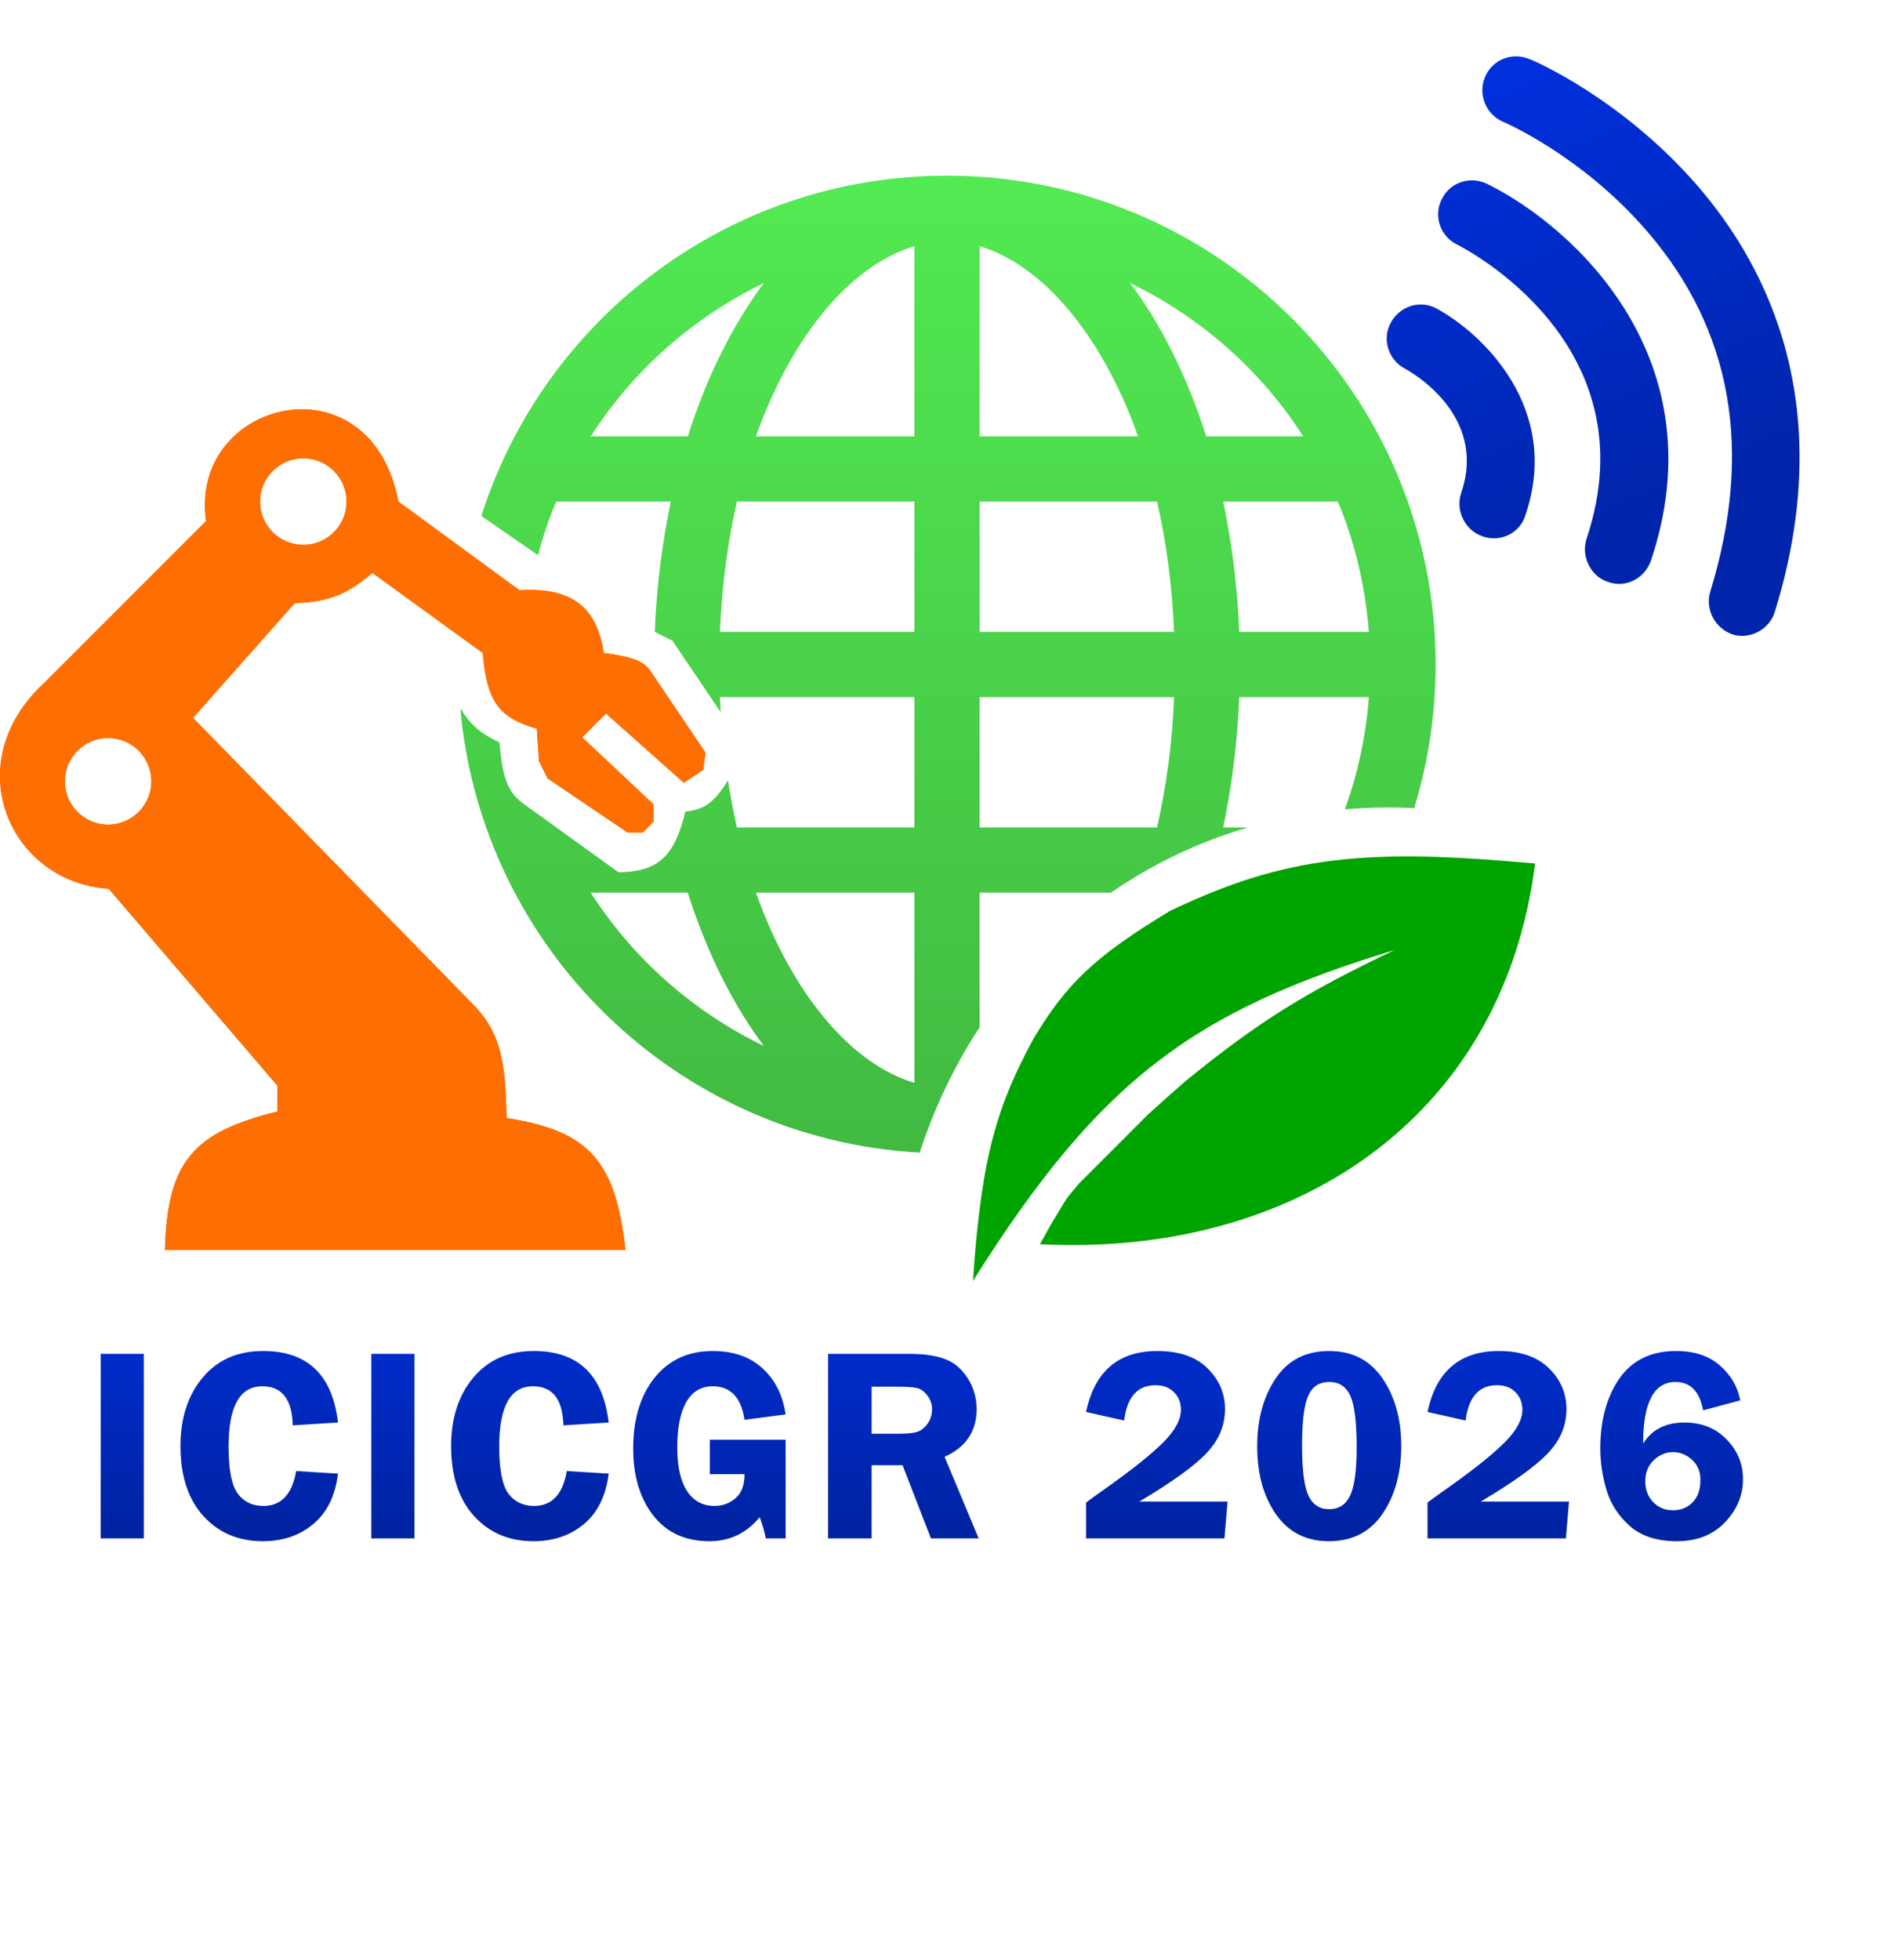<svg width="438" height="453" viewBox="0 0 438 453" fill="none" xmlns="http://www.w3.org/2000/svg">
<path d="M355 199.608C347.5 259.108 298.5 290.608 240.5 287.608L243 283.108L244.5 280.608L246 278.108L247 276.608L249.5 273.608L251.5 271.608L254.5 268.608L257 266.108L260 263.108L262.5 260.608L265.5 257.608L270.5 253.108L274.5 249.608C291.526 235.813 302.111 229.334 322.5 219.608C276.367 233.635 254.448 249.266 225 296.108C226.908 267.043 230.798 255.211 239 240.108C246.426 227.693 252.95 221.169 270.5 210.608C297.752 197.466 316.958 196.145 355 199.608Z" fill="url(#paint0_linear_57_2)"/>
<path d="M381.787 129.616C380.334 133.713 375.999 135.988 371.901 134.535C369.676 133.8 368.123 132.249 367.226 130.233C366.457 128.505 366.263 126.521 366.918 124.505C381.914 79.53 338.807 57.492 337.014 56.565C333.077 54.695 331.457 49.895 333.391 46.102C335.261 42.164 339.916 40.609 343.854 42.479C363.942 52.339 397.422 82.976 381.787 129.616ZM410.47 141.342C425.081 93.951 408.818 61.686 392.515 42.895C375.14 22.856 354.588 13.892 353.612 13.637C349.594 11.975 345.067 13.819 343.406 17.836C341.744 21.854 343.651 26.525 347.669 28.186C347.877 28.266 365.804 35.983 380.761 53.304C400.618 76.205 405.501 104.221 395.505 136.791C394.93 138.6 395.124 140.584 395.893 142.312C396.79 144.327 398.552 145.958 400.776 146.693C404.746 147.859 409.225 145.519 410.47 141.342ZM332.191 71.305C328.334 69.228 323.678 70.783 321.6 74.641C319.523 78.499 321.142 83.298 324.936 85.232C325.624 85.615 344.225 95.62 337.9 113.963C337.245 115.979 337.438 117.963 338.208 119.691C339.041 121.563 340.658 123.258 342.883 123.992C346.98 125.446 351.523 123.251 352.769 119.073C361.138 94.473 342.868 77.075 332.191 71.305Z" fill="url(#paint1_linear_57_2)"/>
<path d="M47.641 120.442C43.642 92.442 85.641 81.943 92.141 115.942L120.141 136.443C133.41 135.595 138.141 141.443 139.641 150.943C146.891 151.927 149.092 152.968 150.641 155.443L163.141 173.943L162.641 177.943L158.141 180.943L140.141 164.943L134.641 170.443L151.141 185.943V189.943L148.641 192.443H145.141L126.641 179.943L124.641 175.943L124.141 168.443C115.547 165.964 112.582 162.41 111.641 150.943L86.141 132.443C80.067 137.502 76.152 139.087 68.141 139.443L44.641 165.943L110.141 232.943C115.633 239.06 116.892 245.03 117.141 258.443C136.314 261.384 142.373 268.478 144.641 288.943H38.141C38.701 268.618 44.553 261.744 64.141 256.943V250.943L25.141 205.443C2.141 203.943 -9.858 176.443 10.141 157.943L47.641 120.442ZM25 170.608C19.477 170.608 15 175.085 15 180.608C15 186.131 19.477 190.608 25 190.608C30.523 190.608 35 186.131 35 180.608C35 175.085 30.523 170.608 25 170.608ZM70.141 105.943C64.618 105.943 60.141 110.42 60.141 115.943C60.141 121.465 64.618 125.942 70.141 125.943C75.664 125.943 80.141 121.465 80.141 115.943C80.141 110.42 75.664 105.943 70.141 105.943Z" fill="url(#paint2_linear_57_2)"/>
<path d="M219 40.608C281.406 40.608 332 91.202 332 153.608C332 165.159 330.264 176.305 327.043 186.801C321.685 186.537 316.331 186.628 311.012 187.081C314.035 178.735 315.903 170.008 316.556 161.141H286.574C286.187 171.272 284.946 181.352 282.867 191.275H288.565C279.608 193.908 270.9 197.688 262.613 202.667C260.661 203.84 258.758 205.067 256.902 206.341H226.533V237.464C220.682 246.392 216.046 256.137 212.68 266.431C156.571 263.338 111.371 219.308 106.446 163.705C108.976 167.775 111.228 169.577 115.5 171.608C116.196 179.164 117.085 183.163 121.5 186.108L128.593 191.221C128.6 191.239 128.608 191.257 128.615 191.275H128.667L143 201.608C152.869 201.597 156.152 197.119 158.5 187.608C162.802 187.087 165.037 185.746 168.343 180.364C168.913 184.021 169.607 187.661 170.425 191.275H211.467V161.141H166.492C166.535 162.295 166.591 163.449 166.658 164.602L155.5 148.108L151.5 146.108L151.426 146.059C151.813 135.934 153.054 125.858 155.133 115.941H128.615C126.94 119.938 125.54 124.075 124.42 128.326L111.311 119.276C125.844 73.655 168.564 40.608 219 40.608ZM174.809 206.341C183.352 230.312 197.229 246.102 211.467 250.306V206.341H174.809ZM136.6 206.341C146.429 221.618 160.288 233.882 176.647 241.778C169.415 232.12 163.419 220.082 159.05 206.341H136.6ZM226.533 191.275H267.575C269.816 181.374 271.133 171.286 271.508 161.141H226.533V191.275ZM170.425 115.941C168.3 125.162 166.929 135.257 166.492 146.075H211.467V115.941H170.425ZM226.533 146.075H271.508C271.071 135.257 269.699 125.162 267.575 115.941H226.533V146.075ZM282.867 115.941C284.946 125.863 286.187 135.944 286.574 146.075H316.556C315.743 135.483 313.317 125.327 309.385 115.941H282.867ZM176.647 65.438C160.288 73.334 146.429 85.597 136.6 100.874H159.05C163.419 87.134 169.43 75.096 176.647 65.438ZM211.467 56.91C197.229 61.113 183.352 76.903 174.809 100.874H211.467V56.91ZM226.533 100.874H263.19C254.647 76.903 240.771 61.113 226.533 56.91V100.874ZM261.352 65.438C268.584 75.096 274.581 87.134 278.95 100.874H301.399C291.571 85.597 277.712 73.334 261.352 65.438Z" fill="url(#paint3_linear_57_2)"/>
<path d="M47.641 120.442C43.642 92.442 85.641 81.943 92.141 115.942L120.141 136.443C133.41 135.595 138.141 141.443 139.641 150.943C146.891 151.927 149.092 152.968 150.641 155.443L163.141 173.943L162.641 177.943L158.141 180.943L140.141 164.943L134.641 170.443L151.141 185.943V189.943L148.641 192.443H145.141L126.641 179.943L124.641 175.943L124.141 168.443C115.547 165.964 112.582 162.41 111.641 150.943L86.141 132.443C80.067 137.502 76.152 139.087 68.141 139.443L44.641 165.943L110.141 232.943C115.633 239.06 116.892 245.03 117.141 258.443C136.314 261.384 142.373 268.478 144.641 288.943H38.141C38.701 268.618 44.553 261.744 64.141 256.943V250.943L25.141 205.443C2.141 203.943 -9.858 176.443 10.141 157.943L47.641 120.442ZM25 170.608C19.477 170.608 15 175.085 15 180.608C15 186.131 19.477 190.608 25 190.608C30.523 190.608 35 186.131 35 180.608C35 175.085 30.523 170.608 25 170.608ZM70.141 105.943C64.618 105.943 60.141 110.42 60.141 115.943C60.141 121.465 64.618 125.942 70.141 125.943C75.664 125.943 80.141 121.465 80.141 115.943C80.141 110.42 75.664 105.943 70.141 105.943Z" fill="url(#paint4_linear_57_2)"/>
<path d="M33.25 312.952V355.608H23.281V312.952H33.25ZM78.17 328.827L67.701 329.483C67.555 323.462 65.211 320.452 60.67 320.452C55.461 320.452 52.857 325.087 52.857 334.358C52.857 339.712 53.566 343.347 54.982 345.264C56.399 347.16 58.378 348.108 60.92 348.108C65.045 348.108 67.566 345.42 68.482 340.045L78.17 340.639C77.545 345.743 75.638 349.629 72.451 352.295C69.284 354.941 65.399 356.264 60.795 356.264C55.149 356.264 50.555 354.316 47.014 350.42C43.493 346.525 41.732 341.139 41.732 334.264C41.732 327.827 43.441 322.556 46.857 318.452C50.274 314.347 54.941 312.295 60.857 312.295C71.107 312.295 76.878 317.806 78.17 328.827ZM95.84 312.952V355.608H85.871V312.952H95.84ZM140.76 328.827L130.291 329.483C130.145 323.462 127.801 320.452 123.26 320.452C118.051 320.452 115.447 325.087 115.447 334.358C115.447 339.712 116.156 343.347 117.572 345.264C118.989 347.16 120.968 348.108 123.51 348.108C127.635 348.108 130.156 345.42 131.072 340.045L140.76 340.639C140.135 345.743 138.229 349.629 135.041 352.295C131.874 354.941 127.989 356.264 123.385 356.264C117.739 356.264 113.145 354.316 109.604 350.42C106.083 346.525 104.322 341.139 104.322 334.264C104.322 327.827 106.031 322.556 109.447 318.452C112.864 314.347 117.531 312.295 123.447 312.295C133.697 312.295 139.468 317.806 140.76 328.827ZM181.68 332.795V355.608H177.117C176.784 354.004 176.305 352.368 175.68 350.702C172.638 354.41 168.763 356.264 164.055 356.264C158.492 356.264 154.159 354.275 151.055 350.295C147.971 346.316 146.43 341.17 146.43 334.858C146.43 328.066 148.076 322.608 151.367 318.483C154.68 314.358 159.169 312.295 164.836 312.295C169.586 312.295 173.419 313.629 176.336 316.295C179.253 318.962 181.034 322.514 181.68 326.952L172.18 328.202C171.409 323.035 168.961 320.452 164.836 320.452C162.128 320.452 160.076 321.681 158.68 324.139C157.305 326.577 156.617 330.066 156.617 334.608C156.617 338.983 157.367 342.327 158.867 344.639C160.367 346.952 162.503 348.108 165.274 348.108C167.065 348.108 168.659 347.525 170.055 346.358C171.471 345.191 172.18 343.327 172.18 340.764H164.149V332.795H181.68ZM201.569 338.702V355.608H191.506V312.952H210.256C213.714 312.952 216.485 313.358 218.569 314.17C220.673 314.962 222.412 316.431 223.787 318.577C225.162 320.722 225.85 323.108 225.85 325.733C225.85 330.858 223.381 334.535 218.444 336.764L226.319 355.608H215.287L208.725 338.702H201.569ZM201.569 320.545V331.42H207.694C209.694 331.42 211.141 331.285 212.037 331.014C212.954 330.722 213.766 330.097 214.475 329.139C215.183 328.16 215.537 327.045 215.537 325.795C215.537 324.608 215.183 323.545 214.475 322.608C213.766 321.67 212.996 321.097 212.162 320.889C211.329 320.66 209.766 320.545 207.475 320.545H201.569ZM283.877 347.108L283.159 355.608H251.159V347.327C252.2 346.535 253.919 345.295 256.315 343.608C262.169 339.441 266.429 336.014 269.096 333.327C271.763 330.618 273.096 328.139 273.096 325.889C273.096 324.243 272.565 322.889 271.502 321.827C270.44 320.743 269.013 320.202 267.221 320.202C263.054 320.202 260.638 322.92 259.971 328.358L251.159 326.389C253.138 316.993 258.627 312.295 267.627 312.295C272.669 312.295 276.534 313.618 279.221 316.264C281.929 318.91 283.284 322.066 283.284 325.733C283.284 329.525 281.867 332.91 279.034 335.889C276.221 338.868 271.034 342.608 263.471 347.108H283.877ZM307.297 356.264C302.068 356.264 297.995 354.191 295.078 350.045C292.183 345.9 290.735 340.66 290.735 334.327C290.735 328.118 292.151 322.9 294.985 318.67C297.818 314.42 301.943 312.295 307.36 312.295C312.735 312.295 316.86 314.42 319.735 318.67C322.61 322.9 324.047 328.077 324.047 334.202C324.047 340.472 322.599 345.722 319.703 349.952C316.828 354.16 312.693 356.264 307.297 356.264ZM307.422 319.452C305.068 319.452 303.422 320.545 302.485 322.733C301.568 324.9 301.11 328.712 301.11 334.17C301.11 339.67 301.589 343.493 302.547 345.639C303.526 347.785 305.141 348.858 307.391 348.858C309.62 348.858 311.235 347.806 312.235 345.702C313.235 343.597 313.735 339.889 313.735 334.577C313.735 328.743 313.245 324.764 312.266 322.639C311.287 320.514 309.672 319.452 307.422 319.452ZM362.842 347.108L362.124 355.608H330.124V347.327C331.165 346.535 332.884 345.295 335.28 343.608C341.134 339.441 345.394 336.014 348.061 333.327C350.728 330.618 352.061 328.139 352.061 325.889C352.061 324.243 351.53 322.889 350.467 321.827C349.405 320.743 347.978 320.202 346.186 320.202C342.019 320.202 339.603 322.92 338.936 328.358L330.124 326.389C332.103 316.993 337.592 312.295 346.592 312.295C351.634 312.295 355.499 313.618 358.186 316.264C360.894 318.91 362.249 322.066 362.249 325.733C362.249 329.525 360.832 332.91 357.999 335.889C355.186 338.868 349.999 342.608 342.436 347.108H362.842ZM402.45 323.702L393.856 326.014C393.044 321.639 390.919 319.452 387.481 319.452C382.481 319.452 379.981 324.202 379.981 333.702C382.002 330.452 385.189 328.827 389.544 328.827C393.523 328.827 396.773 330.129 399.294 332.733C401.814 335.316 403.075 338.379 403.075 341.92C403.075 345.691 401.679 349.025 398.887 351.92C396.116 354.816 392.408 356.264 387.762 356.264C383.179 356.264 379.554 355.087 376.887 352.733C374.241 350.379 372.439 347.577 371.481 344.327C370.544 341.077 370.075 337.92 370.075 334.858C370.075 328.316 371.544 322.92 374.481 318.67C377.439 314.42 381.814 312.295 387.606 312.295C391.794 312.295 395.158 313.4 397.7 315.608C400.241 317.795 401.825 320.493 402.45 323.702ZM386.887 349.108C388.7 349.108 390.21 348.504 391.419 347.295C392.627 346.066 393.231 344.337 393.231 342.108C393.231 340.129 392.575 338.566 391.262 337.42C389.971 336.254 388.523 335.67 386.919 335.67C385.231 335.67 383.731 336.295 382.419 337.545C381.127 338.795 380.481 340.431 380.481 342.452C380.481 344.347 381.085 345.931 382.294 347.202C383.502 348.472 385.033 349.108 386.887 349.108Z" fill="url(#paint5_linear_57_2)"/>
<defs>
<linearGradient id="paint0_linear_57_2" x1="290" y1="197.973" x2="290" y2="296.108" gradientUnits="userSpaceOnUse">
<stop stop-color="#00A400"/>
</linearGradient>
<linearGradient id="paint1_linear_57_2" x1="339.262" y1="17.326" x2="398.239" y2="149.791" gradientUnits="userSpaceOnUse">
<stop stop-color="#0030DE"/>
<stop offset="0.764" stop-color="#0025AB"/>
</linearGradient>
<linearGradient id="paint2_linear_57_2" x1="81.57" y1="94.608" x2="81.57" y2="288.942" gradientUnits="userSpaceOnUse">
<stop offset="0.082" stop-color="#FF6E00"/>
<stop offset="1" stop-color="#DE6000"/>
</linearGradient>
<linearGradient id="paint3_linear_57_2" x1="219" y1="40.608" x2="219" y2="266.431" gradientUnits="userSpaceOnUse">
<stop stop-color="#52EA52"/>
<stop offset="1" stop-color="#41BA41"/>
</linearGradient>
<linearGradient id="paint4_linear_57_2" x1="81.57" y1="94.608" x2="86.5" y2="404.608" gradientUnits="userSpaceOnUse">
<stop offset="1" stop-color="#FF6E00"/>
<stop offset="1" stop-color="#DE6000"/>
</linearGradient>
<linearGradient id="paint5_linear_57_2" x1="219" y1="394.108" x2="219" y2="264.108" gradientUnits="userSpaceOnUse">
<stop stop-color="#001A78"/>
<stop offset="0.769" stop-color="#0030DE"/>
</linearGradient>
</defs>
</svg>
